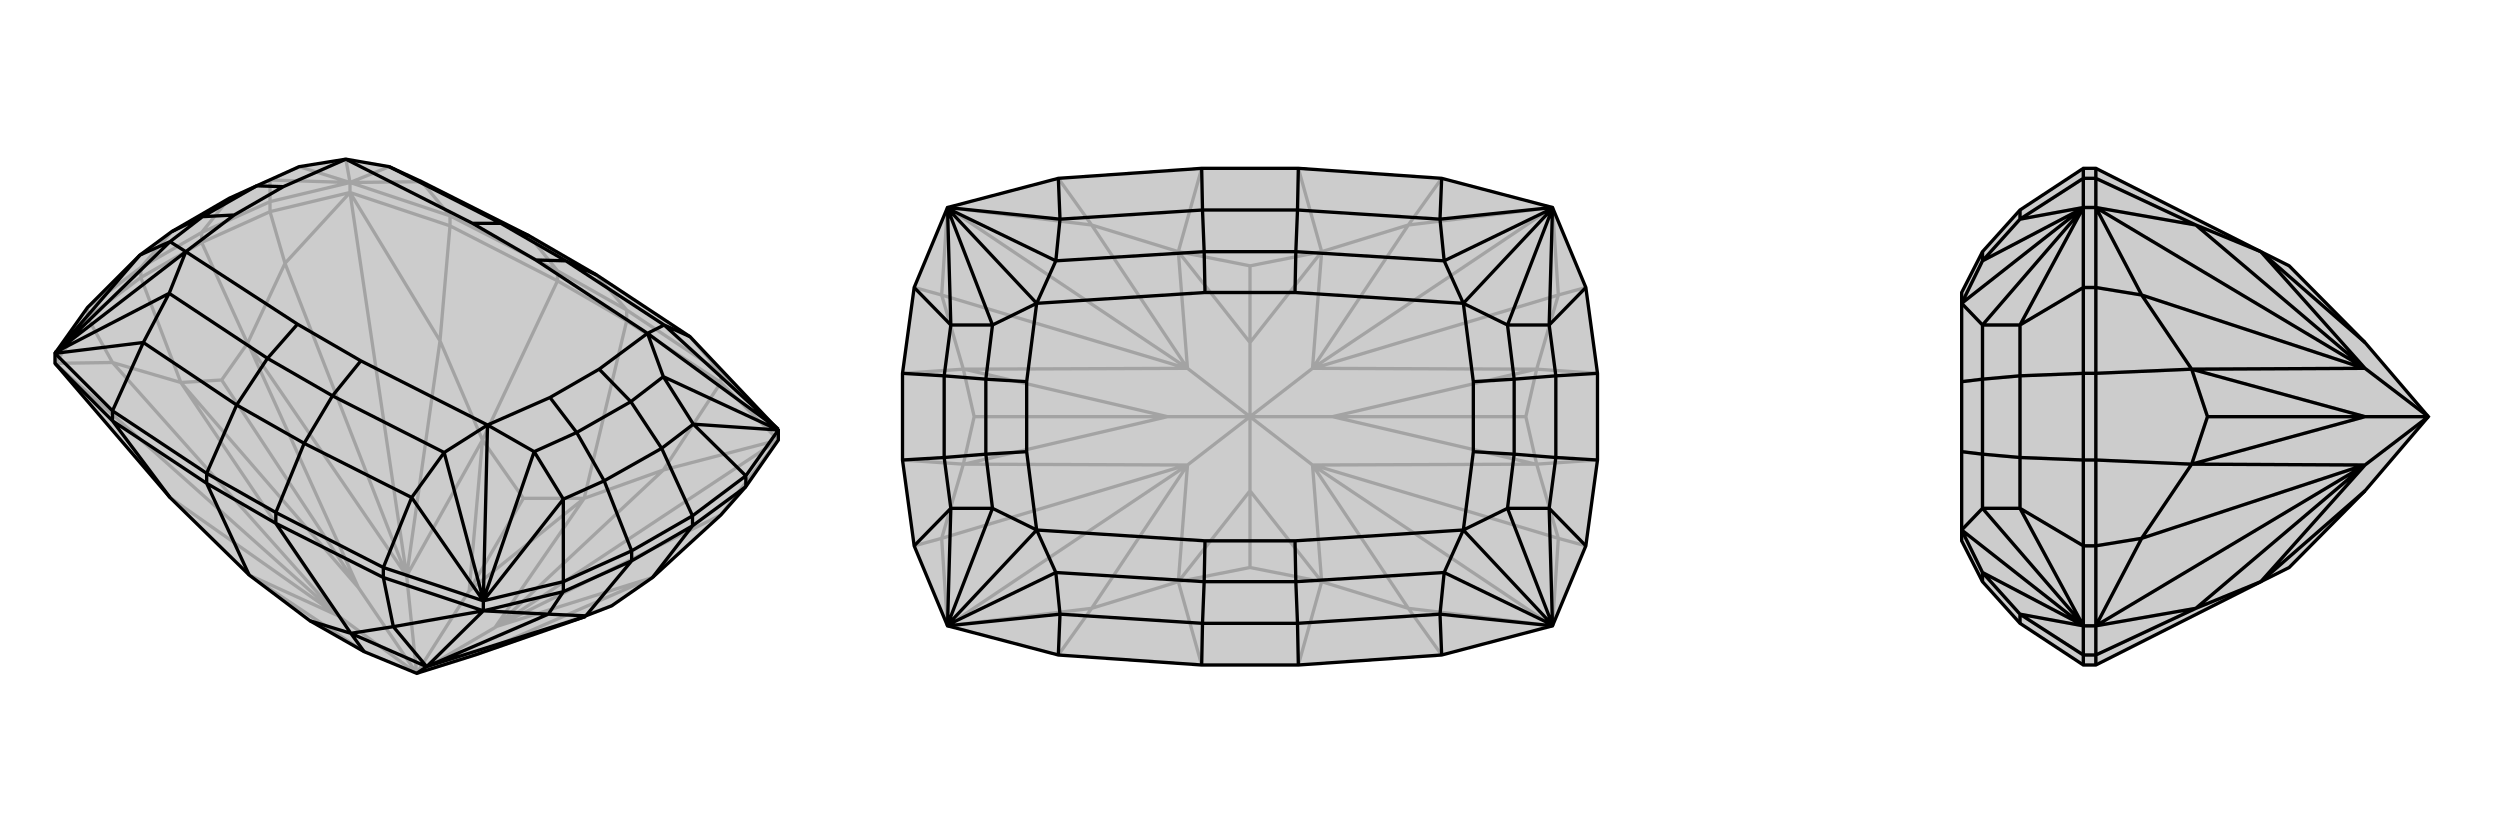 <svg xmlns="http://www.w3.org/2000/svg" viewBox="0 0 3000 1000">
    <g stroke="currentColor" stroke-width="4" fill="none" transform="translate(0 -30)">
        <path fill="currentColor" stroke="none" fill-opacity=".2" d="M828,434L934,546L934,558L895,614L865,648L783,723L734,757L703,769L702,770L570,816L500,838L437,812L372,775L299,720L204,627L66,466L66,454L105,399L168,336L206,308L275,268L308,253L359,230L415,221L467,230L506,248L635,313L716,360z" />
<path stroke-opacity=".2" d="M716,360L752,402M635,313L669,355M828,434L865,477M506,248L540,289M206,308L169,351M324,246L324,272M275,268L242,309M506,248L420,249M324,246L420,249M420,249L420,249M324,246L275,268M324,246L359,230M467,230L420,249M420,249L420,249M420,249L359,230M420,249L415,221M500,838L430,735M500,838L594,783M500,838L488,721M500,838L563,739M500,838L406,769M297,442L242,321M217,489L169,363M342,346L324,284M135,465L105,411M796,594L865,489M528,439L540,301M701,628L752,415M579,558L669,367M570,816L783,723M570,816L734,757M430,735L298,443M266,486L297,442M430,735L217,489M266,486L217,489M430,735L266,486M783,723L595,782M783,723L783,723M298,443L488,721M297,442L342,346M297,442L298,443M217,489L405,768M217,489L135,465M217,489L217,489M595,782L594,783M865,648L934,558M865,648L595,782M488,721L488,721M342,346L420,261M342,346L488,721M405,768L406,769M135,465L66,466M135,465L405,768M934,558L796,594M934,558L594,783M420,261L528,439M420,261L488,721M66,466L406,769M594,783L701,628M796,594L701,628M594,783L796,594M488,721L579,558M528,439L579,558M488,721L528,439M406,769L299,720M406,769L204,627M563,739L701,628M701,628L628,628M563,739L579,558M579,558L628,628M563,739L628,628M437,812L299,720M752,402L669,355M752,415L669,367M752,402L865,477M865,489L752,415M752,402L752,415M669,355L540,289M540,301L669,367M669,355L669,367M540,289L420,249M420,261L540,301M540,301L540,289M865,477L934,546M934,558L865,489M865,489L865,477M66,466L105,411M420,249L324,272M420,261L324,284M420,261L420,249M105,399L169,351M105,411L169,363M105,411L105,399M324,272L242,309M324,284L242,321M324,284L324,272M169,351L242,309M169,363L242,321M169,351L169,363M242,309L242,321" />
<path d="M828,434L934,546L934,558L895,614L865,648L783,723L734,757L703,769L702,770L570,816L500,838L437,812L372,775L299,720L204,627L66,466L66,454L105,399L168,336L206,308L275,268L308,253L359,230L415,221L467,230L506,248L635,313L716,360z" />
<path d="M365,562L331,645M284,516L248,598M494,627L460,711M172,441L135,523M832,539L895,601M794,568L831,649M676,629L676,728M725,607L758,691M494,627L580,751M172,441L66,454M365,562L284,516M828,434L797,420M716,360L679,343M365,562L494,627M494,627L533,573M365,562L399,505M284,516L172,441M172,441L203,382M284,516L321,460M635,313L601,298M832,539L934,546M934,546L934,546M676,629L580,751M580,750L580,751M168,336L66,454M66,454L66,454M794,568L725,607M832,539L794,568M832,539L796,482M794,568L757,512M676,629L725,607M676,629L641,572M725,607L692,549M168,336L204,320M206,308L243,290M797,420L934,545M533,573L580,750M203,382L66,453M679,343L601,298M399,505L321,460M679,343L797,420M797,420L777,430M679,343L643,342M399,505L533,573M533,573L585,540M399,505L433,463M321,460L203,382M203,382L223,332M321,460L357,419M601,298L467,230M601,298L567,298M934,546L934,545M934,546L796,482M934,545L777,430M580,750L580,750M580,750L641,572M580,750L585,540M66,454L66,453M66,454L204,320M66,453L223,332M757,512L692,549M243,290L308,253M757,512L796,482M777,430L796,482M757,512L719,473M692,549L641,572M585,540L641,572M692,549L660,507M243,290L204,320M223,332L204,320M243,290L281,288M308,253L340,254M643,342L567,298M433,463L357,419M777,430L643,342M585,540L433,463M223,332L357,419M415,221L567,298M719,473L660,507M281,288L340,254M777,430L719,473M585,540L660,507M223,332L281,288M415,221L340,254M500,838L512,830M703,769L758,703M783,723L831,661M658,767L676,740M472,782L460,723M204,627L135,535M421,790L331,658M299,720L248,610M702,770L512,830M703,769L658,767M512,830L512,830M658,767L580,763M658,767L512,830M580,763L472,782M580,763L512,830M512,830L421,790M472,782L421,790M512,830L472,782M437,812L421,790M421,790L372,775M331,645L248,598M331,658L248,610M331,645L460,711M460,723L331,658M331,645L331,658M248,598L135,523M135,535L248,610M248,598L248,610M135,523L66,454M66,466L135,535M135,535L135,523M460,711L580,751M580,763L460,723M460,723L460,711M934,546L895,601M580,751L676,728M580,763L676,740M580,763L580,751M895,601L831,649M895,614L831,661M895,614L895,601M676,728L758,691M676,740L758,703M676,740L676,728M831,649L758,691M831,661L758,703M831,649L831,661M758,691L758,703" />
    </g>
    <g stroke="currentColor" stroke-width="4" fill="none" transform="translate(1000 0)">
        <path fill="currentColor" stroke="none" fill-opacity=".2" d="M442,798L270,786L137,751L97,655L83,552L83,448L97,345L137,249L270,214L442,202L558,202L730,214L863,249L903,345L917,448L917,552L903,655L863,751L730,786L558,798z" />
<path stroke-opacity=".2" d="M500,500L599,500M500,500L401,500M500,500L575,558M500,500L575,442M500,500L425,442M500,500L500,411M500,500L425,558M500,500L500,589M844,557L917,552M844,443L917,448M156,443L83,448M156,557L83,552M870,646L903,655M870,354L903,345M130,354L97,345M130,646L97,655M690,730L730,786M690,270L730,214M310,270L270,214M310,730L270,786M586,698L558,798M414,698L442,798M586,302L558,202M414,302L442,202M599,500L843,557M831,500L844,557M599,500L843,443M831,500L844,443M599,500L831,500M401,500L157,443M169,500L156,443M401,500L157,557M169,500L156,557M401,500L169,500M843,557L576,558M844,557L870,646M844,557L843,557M843,443L576,442M844,443L870,354M844,443L843,443M157,443L424,442M156,443L130,354M156,443L157,443M157,557L424,558M156,557L130,646M156,557L157,557M576,558L575,558M870,646L863,751M870,646L576,558M576,442L575,442M870,354L863,249M870,354L576,442M424,442L425,442M130,354L137,249M130,354L424,442M424,558L425,558M130,646L137,751M130,646L424,558M863,751L690,730M863,751L575,558M863,249L690,270M863,249L575,442M137,249L310,270M137,249L425,442M137,751L310,730M137,751L425,558M575,558L586,698M690,730L586,698M575,558L690,730M575,442L586,302M690,270L586,302M575,442L690,270M425,442L414,302M310,270L414,302M425,442L310,270M425,558L414,698M310,730L414,698M425,558L310,730M500,589L586,698M586,698L500,681M500,411L586,302M586,302L500,319M500,411L414,302M414,302L500,319M500,411L500,319M500,589L414,698M414,698L500,681M500,589L500,681" />
<path d="M442,798L270,786L137,751L97,655L83,552L83,448L97,345L137,249L270,214L442,202L558,202L730,214L863,249L903,345L917,448L917,552L903,655L863,751L730,786L558,798z" />
<path d="M557,252L558,202M557,748L558,798M443,748L442,798M443,252L442,202M728,263L730,214M728,737L730,786M272,737L270,786M272,263L270,214M859,390L903,345M867,451L917,448M859,610L903,655M867,549L917,552M141,610L97,655M133,549L83,552M141,390L97,345M133,451L83,448M728,263L863,249M728,737L863,751M272,737L137,751M272,263L137,249M557,252L443,252M557,748L443,748M557,252L728,263M728,263L733,313M557,252L555,302M557,748L728,737M728,737L733,687M557,748L555,698M443,748L272,737M272,737L267,687M443,748L445,698M443,252L272,263M272,263L267,313M443,252L445,302M859,390L863,249M863,250L863,249M859,610L863,751M863,750L863,751M141,610L137,751M137,750L137,751M141,390L137,249M137,250L137,249M867,451L867,549M133,549L133,451M859,390L867,451M859,390L809,390M867,451L817,455M859,610L867,549M859,610L809,610M867,549L817,545M141,610L133,549M141,610L191,610M133,549L183,545M141,390L133,451M141,390L191,390M133,451L183,455M733,313L863,250M733,687L863,750M267,687L137,750M267,313L137,250M555,302L445,302M555,698L445,698M555,302L733,313M733,313L756,364M555,302L554,351M555,698L733,687M733,687L756,636M555,698L554,649M445,698L267,687M267,687L244,636M445,698L446,649M445,302L267,313M267,313L244,364M445,302L446,351M863,250L863,250M863,250L809,390M863,250L756,364M863,750L863,750M863,750L809,610M863,750L756,636M137,750L137,750M137,750L191,610M137,750L244,636M137,250L137,250M137,250L191,390M137,250L244,364M817,455L817,545M183,545L183,455M817,455L809,390M756,364L809,390M817,455L768,458M817,545L809,610M756,636L809,610M817,545L768,542M183,545L191,610M244,636L191,610M183,545L232,542M183,455L191,390M244,364L191,390M183,455L232,458M554,351L446,351M554,649L446,649M756,364L554,351M756,636L554,649M244,636L446,649M244,364L446,351M768,458L768,542M232,542L232,458M756,364L768,458M756,636L768,542M244,636L232,542M244,364L232,458" />
    </g>
    <g stroke="currentColor" stroke-width="4" fill="none" transform="translate(2000 0)">
        <path fill="currentColor" stroke="none" fill-opacity=".2" d="M379,302L354,351L354,364L354,458L354,542L354,636L354,649L379,698L424,748L500,798L515,798L713,698L747,681L838,589L914,500L838,411L747,319L713,302L515,202L500,202L424,252z" />
<path stroke-opacity=".2" d="M424,737L500,786M424,263L500,214M424,610L500,655M424,549L500,552M424,390L500,345M424,451L500,448M424,737L500,751M424,263L500,249M424,748L424,737M424,737L379,687M424,252L424,263M424,263L379,313M424,610L500,751M500,750L500,751M424,390L500,249M500,250L500,249M424,549L424,451M424,610L424,549M424,610L379,610M424,549L379,545M424,390L424,451M424,390L379,390M424,451L379,455M379,687L499,750M379,313L499,250M379,698L379,687M379,687L354,636M379,302L379,313M379,313L354,364M500,750L499,750M500,750L379,610M499,750L354,636M500,250L499,250M500,250L379,390M499,250L354,364M379,545L379,455M379,545L379,610M354,636L379,610M379,545L354,542M379,455L379,390M354,364L379,390M379,455L354,458M914,500L838,500M914,500L838,442M914,500L838,558M630,443L515,448M630,557L515,552M570,354L515,345M570,646L515,655M635,270L515,214M635,730L515,786M838,500L630,443M649,500L630,443M838,500L630,557M649,500L630,557M838,500L649,500M630,443L837,442M630,443L570,354M630,443L630,443M630,557L837,558M630,557L570,646M630,557L630,557M837,442L838,442M570,354L515,249M570,354L837,442M837,558L838,558M570,646L515,751M570,646L837,558M515,249L635,270M515,249L838,442M515,751L635,730M515,751L838,558M838,442L713,302M635,270L713,302M838,442L635,270M838,558L713,698M635,730L713,698M838,558L635,730M838,411L713,302M838,589L713,698M500,202L500,214M515,214L515,202M500,798L500,786M515,786L515,798M500,786L500,751M515,751L515,786M515,786L500,786M500,214L500,249M515,249L515,214M515,214L500,214M500,751L500,655M515,751L515,655M515,751L500,751M500,249L500,345M515,249L515,345M515,249L500,249M500,655L500,552M515,655L515,552M515,655L500,655M500,345L500,448M515,345L515,448M515,345L500,345M500,552L500,448M515,552L515,448M500,552L515,552M500,448L515,448" />
<path d="M379,302L354,351L354,364L354,458L354,542L354,636L354,649L379,698L424,748L500,798L515,798L713,698L747,681L838,589L914,500L838,411L747,319L713,302L515,202L500,202L424,252z" />
<path d="M424,263L500,214M424,737L500,786M424,390L500,345M424,451L500,448M424,610L500,655M424,549L500,552M424,263L500,249M424,737L500,751M424,252L424,263M424,263L379,313M424,748L424,737M424,737L379,687M424,390L500,249M500,250L500,249M424,610L500,751M500,750L500,751M424,451L424,549M424,390L424,451M424,390L379,390M424,451L379,455M424,610L424,549M424,610L379,610M424,549L379,545M379,313L499,250M379,687L499,750M379,302L379,313M379,313L354,364M379,698L379,687M379,687L354,636M500,250L499,250M500,250L379,390M499,250L354,364M500,750L499,750M500,750L379,610M499,750L354,636M379,455L379,545M379,455L379,390M354,364L379,390M379,455L354,458M379,545L379,610M354,636L379,610M379,545L354,542M914,500L838,500M914,500L838,558M914,500L838,442M630,557L515,552M630,443L515,448M570,646L515,655M570,354L515,345M635,730L515,786M635,270L515,214M838,500L630,557M649,500L630,557M838,500L630,443M649,500L630,443M838,500L649,500M630,557L837,558M630,557L570,646M630,557L630,557M630,443L837,442M630,443L570,354M630,443L630,443M837,558L838,558M570,646L515,751M570,646L837,558M837,442L838,442M570,354L515,249M570,354L837,442M515,751L635,730M515,751L838,558M515,249L635,270M515,249L838,442M838,558L713,698M635,730L713,698M838,558L635,730M838,442L713,302M635,270L713,302M838,442L635,270M838,589L713,698M838,411L713,302M500,798L500,786M515,786L515,798M500,202L500,214M515,214L515,202M500,214L500,249M515,249L515,214M515,214L500,214M500,786L500,751M515,751L515,786M515,786L500,786M500,249L500,345M515,249L515,345M515,249L500,249M500,751L500,655M515,751L515,655M515,751L500,751M500,345L500,448M515,345L515,448M515,345L500,345M500,655L500,552M515,655L515,552M515,655L500,655M500,448L500,552M515,448L515,552M500,448L515,448M500,552L515,552" />
    </g>
</svg>